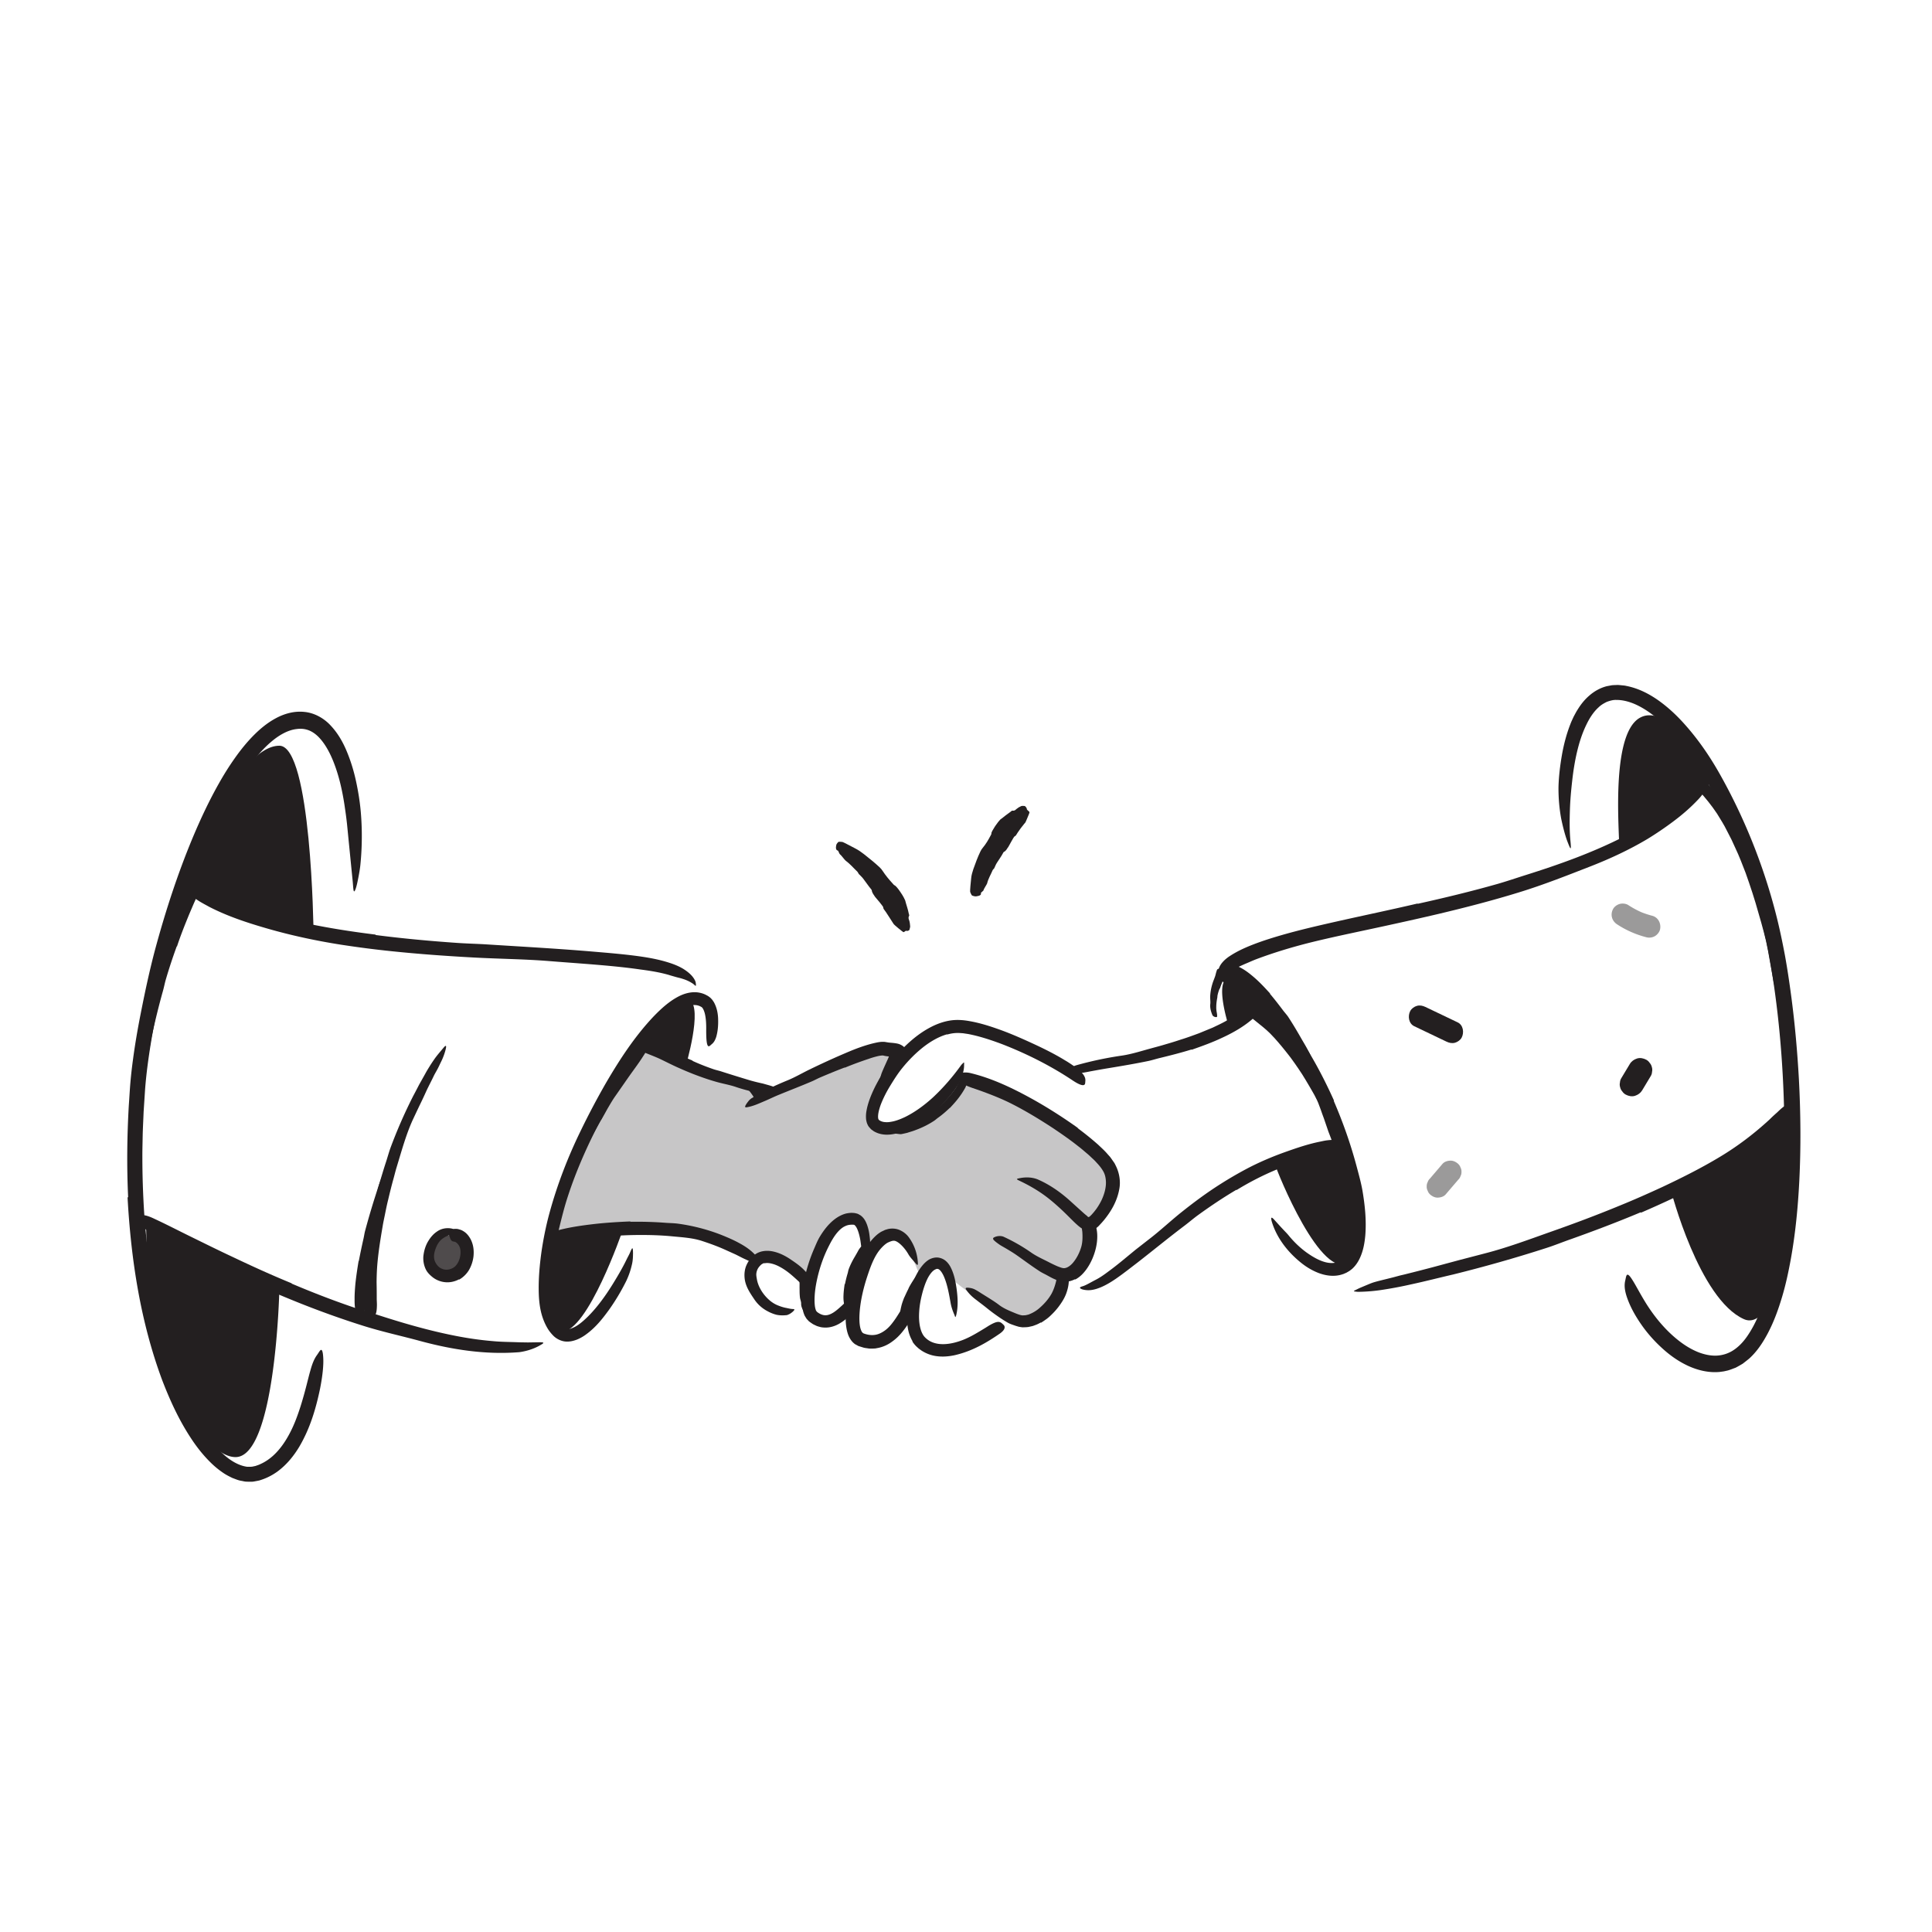 <svg xmlns="http://www.w3.org/2000/svg" width="520" height="520" fill="none"><path fill="#231F20" d="M449.73 320.35s7.51 29.27 19.65 34.7c8.66 3.88 15.42-27.05 13.55-39.12-1.87-12.07-1.43-17.21-1.43-17.21s-18.26 14.13-24.5 17.35c-6.24 3.22-7.27 4.27-7.27 4.27v.01Zm21.73-88.83c1.39 3.62 2.49 7.33 3.57 11.03.37 1.36.79 2.7 1.14 4.05 1.15 4.81 2.12 9.65 2.95 14.5.39 2.15.76 4.31 1.1 6.45.44 2.75.9 5.5.79 8.33.05.87-.01.76-.27.06-.12-.35-.37-.84-.69-1.43-.28-.59-.53-1.3-.75-2.07-.17-.69-.41-1.36-.56-2.05l-.46-2.07-.93-4.13c-.5-2.77-1-5.55-1.5-8.35-.3-1.67-.68-3.37-1.14-5.04-.44-1.69-.92-3.37-1.41-5.03-1.01-3.68-2.21-7.3-3.49-10.89-.86-2.18-1.67-4.39-2.68-6.5-.37-.8-.73-1.62-1.11-2.42l-1.22-2.37c-.77-1.6-1.74-3.08-2.65-4.58-1.51-2.28-3.21-4.35-5.02-6.33-.4-.44-.77-.88-1.2-1.29-1.48-1.62-1.78-2.29-1.56-3.18.05-.2.08-.43.16-.6.27-.57 1.25-.23 2.55.86 3.82 3.3 6.93 7.7 9.54 12.3 1.87 3.46 3.52 7.05 4.91 10.71l-.06.03-.01.01Z"/><path fill="#231F20" d="M435.74 229.43c.7-.34-3.06-31.55 5.71-36.28 8.37-4.52 19.82 16.77 19.82 16.77l-25.53 19.51ZM96.58 339.39c.38-2.02.81-4.03 1.26-6.03.17-.73.25-1.47.46-2.19.68-2.55 1.42-5.08 2.19-7.59.35-1.11.71-2.23 1.06-3.33.44-1.42.94-2.83 1.56-4.19.19-.42.27-.33.29.09a9.8 9.8 0 0 1-.17 2c-.63 2.95-.97 5.94-1.9 8.83-.5 1.74-.75 3.62-1.1 5.43-.41 2-.81 3.99-1.16 6-.21 1.24-.43 2.47-.59 3.71-.26 1.88-.5 3.77-.59 5.65-.06 1.46.06 2.9.18 4.32.01.31.04.62.04.94.02.58-.04.97-.16 1.25-.16.28-.35.45-.6.6-.11.07-.22.15-.32.19-.17.07-.33-.01-.53-.22-.19-.21-.45-.54-.56-.99-.39-1.33-.53-2.71-.5-4.1-.02-1.39.09-2.79.21-4.19.22-2.07.53-4.13.87-6.18h.06Z"/><path fill="#231F20" d="M100.52 324.75c.43-1.95.99-3.87 1.48-5.81.56-1.92 1.13-3.83 1.74-5.73.47-1.38.84-2.79 1.32-4.16 1.78-4.81 3.84-9.52 6.16-14.08.54-1 1.06-2.01 1.58-3.02.56-.99 1.11-1.98 1.66-2.96.34-.64.72-1.26 1.1-1.87.38-.62.78-1.22 1.19-1.82.81-1.2 1.79-2.29 2.71-3.4.59-.68.71-.44.53.37-.18.8-.6 2.19-1.34 3.64-.32.65-.61 1.32-.96 1.95-.34.64-.72 1.24-1.02 1.9-.62 1.3-1.3 2.56-1.91 3.87-.59 1.31-1.2 2.62-1.84 3.91-.62 1.31-1.24 2.62-1.86 3.94-1.44 3.18-2.5 6.66-3.52 10.07l-.85 2.82c-.28.94-.51 1.9-.77 2.84-.53 1.89-1 3.8-1.45 5.72-.3 1.17-.54 2.36-.78 3.55-.23 1.19-.51 2.37-.7 3.57-.62 3.62-1.21 7.26-1.48 10.9a66.36 66.36 0 0 0-.15 4.22c.03 1.4.04 2.8.04 4.19-.01.61.05 1.22.05 1.84-.03 2.3-.35 3.02-1.29 3.51-.22.11-.43.26-.64.32-.71.22-1.3-.73-1.55-2.46-.35-2.56-.44-5.19-.37-7.86.14-2.66.33-5.36.71-8.05.13-1 .25-2 .41-2.99l.52-2.98c.32-1.99.78-3.96 1.18-5.94h.1Zm-52.95-70.04c-1.05 2.88-2.02 5.8-2.89 8.76-.33 1.08-.52 2.19-.83 3.27-1.07 3.82-2.02 7.69-2.88 11.59-.4 1.73-.65 3.49-.96 5.22-.2 1.11-.37 2.23-.59 3.34-.23 1.11-.54 2.21-.85 3.31-.21.68-.39.56-.61-.07-.21-.63-.57-1.79-.62-3.12.09-2.33.21-4.66.62-6.95.36-2.3.79-4.6 1.44-6.86.73-2.71 1.19-5.6 1.89-8.39.76-3.07 1.66-6.1 2.63-9.11.64-1.84 1.28-3.68 1.98-5.5 1.02-2.77 2.26-5.46 3.42-8.15.47-1.04.93-2.07 1.35-3.12.44-1.04.97-2.04 1.47-3.05.23-.44.41-.9.71-1.31.51-.78.92-1.25 1.31-1.52.37-.27.68-.37 1.03-.38.16 0 .33-.04.46-.01.42.07.37.93-.01 2.24-.7 1.86-1.49 3.71-2.27 5.58-.42.92-.83 1.85-1.25 2.79-.4.94-.81 1.89-1.21 2.83-1.16 2.83-2.31 5.7-3.27 8.63l-.08-.02h.01Zm27.61 92.61s-1 44.86-11.79 44.86c-9.51 0-23.93-27.61-23.93-46.06 0-18.45-.23-16.7-.23-16.7l35.95 17.9Z"/><path fill="#231F20" d="M84.38 250.67s-.54-49.98-9.2-49.96c-11.99.03-25.67 36.68-25.67 36.68l25.14 12.08 9.73 1.2Z"/><path fill="#231F20" d="m172.7 281.15 36.74 13.46s24.95-14.15 28.92-12.79c3.97 1.36-2.06 12.88-2.06 12.88s-3.66 7.15 2.5 8.24c6.17 1.09 19.27-13.24 19.27-13.24s18.71 5.46 22.16 9.03c3.45 3.56 15.49 10.64 18.03 15.42 2.55 4.78-4.37 15.46-4.37 15.46s-.7 11.14-4.37 13.17c-3.67 2.03-5.03 10.97-7.91 12.29-8.45 3.88-25.59-10.92-25.59-10.92s-.16-5.22-3.04-4.3c-2.88.92-5.62 2.94-5.62 2.94s-4.9-12.16-6.37-11.51c-1.47.65-5.94 4.39-5.94 4.39s-3.85-6.82-5.19-7.96c-1.34-1.14-6.52 4.12-6.52 4.12l-5.23 11.33s-9.93-7.56-12.18-5.94c-2.25 1.62-4.1 2.53-4.1 2.53s-10.17-9.6-13.68-8.94c-3.52.66-39.94 1.57-39.94 1.57s7.52-23.42 13.23-32.53c5.71-9.11 11.24-18.67 11.24-18.67l.02-.03Z" opacity=".25"/><path fill="#231F20" d="M200.49 292.27s3.38 3.52 2.73 4.53c-.65 1.01 2.73-3.57 2.73-3.57l-5.46-.95v-.01Zm-15.95-5.25s4.69-15.73 1.07-17.87c-4.56-2.69-12.07 12.49-12.07 12.49l10.99 5.37.01.01Zm-16.99 44.24s-9.34 27.2-16.37 27.19c-5.13 0-4.83-14.13-4-19.55.83-5.42 4.57-6.54 4.57-6.54l15.81-1.1h-.01Zm182.66-48.03c1.32 1.95 2.58 3.94 3.73 6 .44.73.9 1.46 1.29 2.22 1.36 2.7 2.52 5.51 3.42 8.38.23.63.42 1.27.62 1.9.2.64.44 1.26.62 1.89.37 1.65 1.06 3.27.6 5.07-.06.54-.1.47-.43.09-.16-.19-.47-.45-.81-.76-.16-.16-.39-.31-.53-.5-.11-.19-.21-.4-.29-.62-.27-.79-.61-1.55-.89-2.33l-.8-2.34c-.24-.79-.55-1.56-.83-2.34-.26-.79-.56-1.57-.85-2.35-.65-1.91-1.79-3.68-2.81-5.46-.55-.99-1.18-1.94-1.76-2.91-.64-.94-1.24-1.91-1.91-2.83l-1.23-1.71-1.3-1.66c-1.33-1.66-2.71-3.31-4.2-4.82-1.17-1.17-2.46-2.16-3.73-3.19-.28-.23-.57-.43-.84-.67-.97-.93-1.12-1.38-.73-2.22.08-.18.14-.38.24-.53.29-.51 1.15-.61 2.02-.07 1.34.75 2.51 1.74 3.7 2.76.58.52 1.15 1.06 1.71 1.62s1.08 1.16 1.61 1.75c.79.88 1.52 1.82 2.27 2.73.71.95 1.45 1.88 2.13 2.86l-.06.05.04-.01Zm-6.94 30.41c.38 1.51 12.42 31.64 20.04 26.09 8.73-6.36-3.03-30.62-3.03-30.62l-17.01 4.53Z"/><path fill="#231F20" d="M330.57 275.72s-3.66-11.6 0-12.43c3.66-.83 8.5 8.32 8.5 8.32l-8.5 4.11Zm-160.93 53.12c3.12-.04 6.26.03 9.39.27 1.14.09 2.29.09 3.44.24 4.02.55 8 1.57 11.79 3.07 1.68.68 3.35 1.39 4.92 2.28 2.03 1.1 3.95 2.54 5.22 4.53.4.61.18.68-.52.58-.69-.13-1.98-.22-3.06-.78-1.01-.43-1.93-.95-2.88-1.41l-2.9-1.31c-1.94-.87-3.98-1.61-6.08-2.3-2.52-.83-5.32-.99-8.04-1.25-3-.29-6.04-.38-9.09-.36-1.88.01-3.76.07-5.64.19-2.85.18-5.72.39-8.54.79-2.19.31-4.31.86-6.47 1.29-.48.09-.94.22-1.42.29-1.8.25-2.41 0-2.9-.85-.11-.2-.25-.39-.33-.59-.25-.67.41-1.35 1.68-1.8 3.78-1.25 7.88-1.83 12.05-2.31 3.1-.34 6.24-.53 9.39-.66v.09h-.01Zm-68.55-77.18c7.25.94 14.56 1.61 21.89 2.12 2.68.19 5.36.24 8.04.41 9.45.6 18.92 1.12 28.4 1.92 4.21.36 8.45.7 12.64 1.28 2.69.38 5.39.87 8.05 1.73 1.32.42 2.65.95 3.89 1.71 1.2.78 2.44 1.74 3.1 3.15.19.44.19.81.21 1.02.01.22-.01.32-.07.33-.14.03-.38-.37-1.02-.75-.61-.39-1.45-.81-2.51-1.13-.51-.18-1.12-.3-1.73-.47-.61-.18-1.27-.35-1.94-.57-2.45-.71-5.06-1.13-7.7-1.47-2.64-.39-5.32-.68-8.01-.94-5.39-.51-10.86-.87-16.35-1.31-6.57-.54-13.45-.6-20.21-.96-7.43-.4-14.87-.93-22.29-1.7-4.57-.47-9.13-1.06-13.67-1.76-6.88-1.08-13.74-2.56-20.41-4.51-5.18-1.51-10.26-3.2-15.1-5.69-1.05-.59-2.1-1.11-3.11-1.79-3.78-2.48-4.59-3.83-4.67-5.13-.01-.3-.08-.65-.03-.88.2-.81 1.86-.03 4.45 1.57 7.78 4.66 16.94 7.84 26.48 10.02 7.08 1.62 14.36 2.8 21.67 3.69v.11ZM78.53 345.5c5.38 2.28 10.83 4.4 16.36 6.29 2.02.7 4.08 1.24 6.1 1.9 7.14 2.33 14.38 4.45 21.75 5.88 3.27.64 6.59 1.12 9.87 1.39 2.11.21 4.23.22 6.33.29 1.06.05 2.11.05 3.16.07l3.17-.05c1.33 0 1.21.2.15.78-1.04.64-3.11 1.55-5.66 1.89-9.02.72-17.93-.65-26.53-2.97-5.14-1.41-10.56-2.56-15.75-4.22-5.7-1.8-11.33-3.83-16.88-6.04a335 335 0 0 1-10.16-4.26c-5.1-2.23-10.12-4.67-15.07-7.12-3.84-1.91-7.69-3.64-11.45-5.65-.84-.43-1.65-.85-2.47-1.32-3.02-1.79-3.78-2.69-3.86-3.94-.02-.29-.08-.6-.04-.85.15-.84 1.7-.64 3.98.46 3.41 1.58 6.8 3.35 10.29 5.05 3.49 1.71 7.01 3.46 10.59 5.13 5.29 2.52 10.66 4.97 16.11 7.2l-.03.1.04-.01Zm107.85-59.97c1.85.85 3.75 1.59 5.69 2.26.71.24 1.45.38 2.16.62 2.52.81 5.09 1.6 7.67 2.38 1.15.33 2.32.61 3.48.86.73.22 1.48.4 2.21.64.74.2 1.41.65 2.11 1 .42.25.3.45-.18.68-.24.12-.57.25-.96.39-.19.07-.4.13-.62.18-.11.03-.22.04-.33.07-.1 0-.21 0-.32-.02l-2.31-.26c-.76-.11-1.51-.31-2.26-.47-1.5-.35-3.01-.75-4.5-1.25-1.78-.63-3.73-.93-5.59-1.48-2.05-.58-4.08-1.3-6.07-2.07-1.23-.49-2.44-.99-3.64-1.53-1.83-.79-3.6-1.72-5.38-2.56-1.39-.64-2.82-1.16-4.23-1.75-.31-.14-.62-.24-.92-.4-1.12-.57-1.32-1-1.07-1.93.06-.21.1-.43.18-.63.28-.67 1.02-.93 1.9-.68 2.56.85 4.99 2.07 7.45 3.31 1.84.88 3.67 1.8 5.56 2.57l-.03.08v-.01Z"/><path fill="#231F20" d="M320.7 282.47c-2.78.86-5.6 1.58-8.4 2.26-1.03.24-2.03.57-3.05.8-3.63.76-7.28 1.37-10.92 1.97-1.61.26-3.23.56-4.82.85-2.04.42-4.11.73-6.2.78-.65.01-.63-.36-.16-.86s1.37-1.19 2.52-1.55a96.39 96.39 0 0 1 12.39-2.62c2.51-.38 5.03-1.19 7.53-1.87 1.37-.38 2.75-.73 4.11-1.15 1.37-.39 2.73-.81 4.07-1.26 1.68-.51 3.31-1.12 4.95-1.72l3.67-1.51c1.19-.57 2.39-1.12 3.53-1.76.87-.52 1.71-1.08 2.54-1.65.8-.6 1.57-1.24 2.35-1.85.35-.26.66-.56.99-.85 1.25-1.03 1.81-1.13 2.73-.55.21.13.44.25.63.4.63.52.48 1.44-.42 2.39-2.66 2.81-6.15 4.92-9.77 6.58-2.68 1.28-5.47 2.27-8.24 3.25l-.03-.08Zm12.06 37.77c-3.52 2.08-6.95 4.38-10.31 6.81-1.22.89-2.37 1.88-3.58 2.8-4.27 3.22-8.43 6.64-12.71 9.97-1.91 1.46-3.81 2.97-5.81 4.35-1.29.88-2.64 1.71-4.13 2.33-.75.3-1.53.57-2.37.69-.83.13-1.72.08-2.54-.15-1.03-.38-.68-.63.14-.86.86-.26 1.97-.95 3.34-1.66 1.24-.62 2.44-1.47 3.63-2.37 1.2-.87 2.39-1.82 3.57-2.78l3.57-2.94 3.69-2.88c2.99-2.28 5.84-4.98 8.87-7.39 3.33-2.65 6.76-5.19 10.38-7.48 2.22-1.41 4.5-2.74 6.82-3.98 3.53-1.88 7.24-3.45 10.99-4.77 2.91-1.03 5.82-2.01 8.86-2.63.67-.13 1.32-.3 2.01-.38 2.55-.31 3.39.02 3.94.93.13.21.29.42.36.63.24.73-.74 1.33-2.45 1.71-5.08 1.03-10.26 2.44-15.3 4.54-3.74 1.55-7.4 3.42-10.92 5.58l-.05-.07Zm48.81-76.98c7.21-1.6 14.38-3.33 21.46-5.34 2.58-.74 5.12-1.61 7.68-2.42 9.01-2.83 17.94-6.02 26.35-10.31 3.71-1.92 7.33-4.08 10.7-6.47 2.17-1.54 4.21-3.24 6.26-4.93l1.51-1.29 1.48-1.33c.96-.92 2.05-1.72 3-2.65 1.25-1.11 1.31-.8.75.61-.27.71-.71 1.69-1.3 2.84-.29.59-.71 1.13-1.14 1.72-.44.59-.93 1.18-1.5 1.75-1.96 2.06-4.12 3.91-6.38 5.6-2.26 1.7-4.6 3.29-7 4.76-4.85 2.89-9.96 5.27-15.19 7.32-6.26 2.44-12.74 5.01-19.28 7.02-7.18 2.22-14.46 4.1-21.74 5.83-4.49 1.06-8.99 2.06-13.48 3.04-6.8 1.5-13.67 2.87-20.37 4.5-5.2 1.28-10.25 2.79-15.11 4.61-1.07.4-2.07.87-3.11 1.3-1.91.83-3.03 1.44-3.83 1.78-.82.34-1.3.45-1.99.48-.28.02-.62.14-.89.16-.23 0-.39-.09-.45-.33-.06-.23-.05-.67.16-1.12.37-.97 1.41-2.15 2.89-3.1 2.2-1.43 4.5-2.42 6.85-3.31 2.35-.88 4.73-1.62 7.14-2.32 4.82-1.38 9.72-2.51 14.63-3.62 7.29-1.64 14.61-3.16 21.87-4.86l.03.09v-.01Zm60.05 83.02c-6.19 2.6-12.46 4.98-18.77 7.23-2.31.8-4.57 1.74-6.9 2.47-8.2 2.64-16.48 4.98-24.83 7.05-3.72.86-7.43 1.82-11.14 2.62-2.37.54-4.77 1.01-7.18 1.39-2.41.41-4.85.63-7.3.66-1.54-.13-1.33-.15-.12-.75.6-.31 1.47-.65 2.5-1.09.52-.21 1.08-.46 1.68-.66.6-.19 1.25-.36 1.92-.53 1.19-.3 2.38-.58 3.57-.89l1.78-.48c.6-.14 1.19-.27 1.79-.43 2.38-.59 4.76-1.2 7.13-1.83 2.37-.64 4.75-1.28 7.13-1.92 2.39-.62 4.78-1.24 7.18-1.87 5.75-1.5 11.55-3.66 17.27-5.69 6.3-2.21 12.56-4.56 18.73-7.11 3.81-1.55 7.57-3.22 11.3-4.94 5.63-2.65 11.22-5.46 16.46-8.69 4.07-2.52 7.82-5.36 11.29-8.45.38-.34.76-.68 1.13-1.02.36-.35.72-.71 1.09-1.05.35-.32.67-.61.97-.87.28-.27.54-.52.78-.74.48-.44.9-.77 1.27-1.02.68-.54 1.27-.7 1.94-.7.3 0 .64-.06.89-.01.42.08.5.52.29 1.3-.2.79-.79 1.85-1.75 3.01-2.81 3.51-6.32 6.44-10.02 9.09-3.71 2.65-7.64 5.01-11.66 7.22-5.97 3.26-12.15 6.12-18.37 8.82l-.05-.09v-.03Z"/><path fill="#231F20" d="M480.22 300.17c-.28-14.59-1.57-29.25-4.17-43.59-.99-5.22-2.35-10.36-3.82-15.45-2.6-8.98-5.95-17.76-10.23-26.06a98.933 98.933 0 0 0-7.24-11.93c-2.7-3.76-5.73-7.31-9.25-10.2-1.57-1.26-3.24-2.38-5.01-3.21-1.76-.83-3.67-1.36-5.48-1.34-.89-.04-1.73.23-2.55.52-.78.39-1.57.83-2.22 1.48-1.37 1.23-2.43 2.9-3.28 4.67-1.11 2.28-1.91 4.76-2.51 7.31-.6 2.54-1.01 5.15-1.3 7.77-.3 2.62-.54 5.26-.62 7.9-.08 2.64-.12 5.3.11 7.93.33 3.26.14 2.93-.9.21-.48-1.37-1.04-3.36-1.55-5.82-.46-2.46-.76-5.39-.73-8.57.08-2.82.42-5.64.9-8.45.49-2.81 1.2-5.62 2.28-8.39.25-.69.59-1.38.9-2.06.37-.67.7-1.35 1.14-2.01.82-1.32 1.83-2.61 3.13-3.71 1.28-1.11 2.88-2.03 4.65-2.48l1.34-.25c.45-.05.89-.05 1.34-.07.46-.03.85.04 1.27.07.41.05.84.06 1.23.16 3.23.62 6.03 2.06 8.48 3.75 2.45 1.71 4.61 3.68 6.57 5.79 3.91 4.23 7.17 8.9 9.96 13.8 6.66 11.73 11.91 24.72 15.31 37.98.94 3.64 1.71 7.32 2.41 11.01.68 3.7 1.22 7.39 1.72 11.1.99 7.42 1.65 14.87 2.07 22.33.49 9.19.57 18.4.11 27.59-.36 6.96-1.02 13.94-2.26 20.83-.63 3.45-1.35 6.88-2.36 10.25-1 3.37-2.2 6.7-3.87 9.86-1.3 2.44-2.84 4.83-5 6.78-.56.46-1.14.91-1.72 1.36-.63.38-1.28.75-1.93 1.09-.7.25-1.4.55-2.12.75-.36.08-.72.17-1.09.24l-1.1.15c-2.98.27-5.91-.46-8.5-1.65-2.6-1.21-4.91-2.86-6.96-4.74a38.045 38.045 0 0 1-4.91-5.39c-2.7-3.67-3.94-6.45-4.61-8.44-.66-2-.67-3.29-.42-4.36.12-.49.2-1.11.37-1.41.3-.51.83.05 1.65 1.37.84 1.32 1.91 3.44 3.5 6.02 2.37 3.81 5.32 7.37 8.8 10.11 1.73 1.37 3.61 2.51 5.54 3.25 1.94.72 3.92 1.05 5.77.74 1.86-.3 3.46-1.12 4.96-2.5 1.49-1.34 2.73-3.2 3.81-5.17 2.17-3.98 3.58-8.61 4.7-13.29 1.63-6.99 2.53-14.27 3.06-21.58.54-7.31.64-14.69.5-22.05l.11-.02.02.02Zm-325.83 10.28c1.33-2.68 2.71-5.34 4.19-7.93.53-.95 1.01-1.93 1.59-2.86 2-3.28 4.26-6.4 6.55-9.47 1.02-1.36 2.04-2.73 3.05-4.08 1.32-1.72 2.8-3.33 4.39-4.81.49-.46.55-.28.35.29-.21.57-.64 1.58-1.34 2.59-1.17 1.86-2.48 3.59-3.74 5.36-1.25 1.79-2.49 3.58-3.75 5.38-.77 1.07-1.43 2.24-2.12 3.4-.66 1.18-1.31 2.37-2 3.52-1.46 2.57-2.89 5.17-4.21 7.83l-1.21 2.46-1.13 2.49c-1.12 2.53-2.17 5.1-3.07 7.69-.33 1.02-.61 2.03-.89 3.05l-.76 3.06c-.11.45-.21.89-.32 1.34-.42 1.67-.72 2.16-1.37 2.39-.15.05-.3.13-.44.15-.47.06-.65-.72-.48-2.01.48-3.84 1.66-7.74 3.11-11.54.52-1.42 1.12-2.8 1.69-4.2.63-1.38 1.22-2.77 1.87-4.13l.05.02-.01.01Z"/><path fill="#231F20" d="M120.17 341.99a4.79 4.79 0 1 0 0-9.58 4.79 4.79 0 0 0 0 9.58Z" opacity=".8"/><path fill="#231F20" d="M217.45 347.03c-.08.53-.14 1.07-.16 1.62 0 .2.04.39.02.59-.07.7-.11 1.42-.07 2.13 0 .32.04.63.09.94.07.39.14.78.12 1.21 0 .13-.14.15-.32.1-.18-.06-.46-.18-.6-.38-.48-.73-.94-1.51-.9-2.38 0-.52-.22-1.02-.31-1.53-.07-.57-.1-1.14-.11-1.72 0-.35 0-.71-.01-1.06 0-.53.02-1.07-.02-1.59-.03-.41-.21-.81-.32-1.23-.02-.09-.07-.18-.08-.27.06-.34.24-.43.9-.47l.39-.02c.37 0 .91.16 1.08.39.32.35.35.7.44 1.05.06.35.08.7.06 1.05-.05.53-.09 1.06-.14 1.59h-.06v-.02Zm25.97 2.13c.32-.72.65-1.43 1-2.12.12-.26.22-.52.36-.77.49-.87 1.02-1.72 1.58-2.52.25-.37.49-.72.73-1.08.16-.22.31-.46.49-.67.2-.2.4-.39.62-.57.13-.11.17-.05.16.13a2.5 2.5 0 0 1-.16.78c-.52.97-1.05 1.9-1.6 2.85-.34.56-.54 1.23-.77 1.85-.26.69-.5 1.39-.72 2.1-.13.44-.26.87-.37 1.32-.16.67-.35 1.35-.43 2.03-.07.53.04 1.08.02 1.61 0 .12 0 .23-.02.35-.07.43-.25.55-.72.58-.11 0-.22.02-.32.02-.35 0-.63-.22-.75-.56-.42-1.04-.13-2.07.11-3.09.19-.76.48-1.5.76-2.24h.04-.01Zm-16-3.53c.21-.99.44-1.98.74-2.95.1-.36.14-.72.27-1.07.45-1.23 1.06-2.41 1.73-3.51.28-.5.58-.99.84-1.5.18-.32.4-.62.63-.91.12-.14.26-.26.4-.39.06-.07.17-.1.28-.13.1-.03.2-.06.31-.09.27-.06.3.01.4.34.05.17.13.4.26.69.08.26.06.46 0 .63-.2.66-.56 1.18-.88 1.74-.33.56-.67 1.12-1.02 1.71-.45.69-.55 1.56-.79 2.35-.24.89-.47 1.79-.63 2.71-.11.57-.19 1.14-.25 1.72-.09.87-.18 1.76-.13 2.64.03.68.21 1.35.34 2.02.03.15.08.29.1.44.04.55-.2.74-.79.9-.14.04-.27.08-.41.1-.45.08-.86-.12-1.11-.53-.57-1.22-.75-2.56-.68-3.91.03-1 .17-2.02.31-3.02h.06l.02.02Zm12.85-58.22c-.3.52-.59 1.05-.86 1.59-.1.2-.14.41-.24.61-.34.7-.8 1.36-1.14 2.07-.16.31-.26.64-.36.97-.06.21-.11.43-.22.62-.09.2-.22.39-.43.56-.13.1-.25.05-.43-.13s-.53-.51-.53-.77c-.07-.5.09-.92.2-1.36.13-.44.29-.86.52-1.27.26-.49.35-1.06.56-1.58.23-.57.48-1.14.73-1.7.16-.35.32-.7.47-1.04.23-.53.5-1.04.69-1.59.16-.42.15-.92.32-1.37.03-.1.07-.21.13-.31.09-.19.3-.23.46-.26.17-.01.34.05.55.18.1.06.19.11.27.17.27.21.43.54.58.81.13.44.11.79-.01 1.15-.11.35-.26.71-.42 1.07-.24.53-.53 1.06-.79 1.6l-.05-.02Zm15.34 10.8c-1 .96-2.05 1.87-3.18 2.67-.41.3-.77.65-1.21.91-1.5.97-3.11 1.75-4.77 2.36-.72.3-1.5.49-2.23.74-.49.12-.97.23-1.47.33-.24.06-.5.04-.76.01a166 166 0 0 0-.76-.09c-.31-.05-.28-.15-.05-.38.16-.16.33-.32.46-.46.11-.1.21-.19.3-.28.05-.05.11-.08.16-.14.06-.02.12-.05.18-.06l1.32-.48 1.28-.55c.42-.2.85-.37 1.29-.53.44-.16.86-.37 1.31-.54.54-.2 1.02-.54 1.51-.85.48-.33.94-.72 1.42-1.05 1.02-.8 2.02-1.62 2.97-2.52.59-.54 1.15-1.13 1.69-1.72.41-.46.79-.93 1.19-1.4.37-.49.74-.98 1.07-1.49.49-.81.86-1.67 1.3-2.49l.27-.55c.38-.66.75-.75 1.16-.73.1 0 .2 0 .28.01.25.04.4.47.35 1.1-.14.91-.49 1.76-.83 2.63-.44.81-.94 1.61-1.49 2.36-.81 1.14-1.75 2.18-2.71 3.2l-.04-.04-.01.03Zm86.18-30.76c1.24 1.47 2.41 2.98 3.56 4.51.42.55.89 1.06 1.3 1.63 1.35 2.06 2.6 4.17 3.81 6.3.55.93 1.11 1.87 1.6 2.83.69 1.2 1.16 2.54 1.46 3.91.09.43-.07.43-.43.2-.34-.24-1-.65-1.52-1.24-.47-.52-.93-1.03-1.32-1.59-.4-.55-.86-1.06-1.21-1.64-.72-1.15-1.43-2.31-2.12-3.51-.81-1.45-2.02-2.69-3.04-4.03a103.8 103.8 0 0 0-3.48-4.36c-.74-.87-1.5-1.73-2.3-2.55-1.2-1.24-2.43-2.48-3.79-3.5-1.06-.79-2.25-1.34-3.37-1.83l-.74-.26c-.44-.18-.69-.29-.84-.51-.14-.26-.2-.53-.25-.92-.02-.18-.07-.35-.08-.51-.02-.27.09-.49.36-.7.14-.1.32-.2.54-.28.21-.08.43-.05.69-.03 2.93.43 5.13 2.13 7.12 3.86 1.48 1.3 2.81 2.74 4.11 4.17l-.05.05h-.01Z"/><path fill="#231F20" d="M205.74 339.95c-.13.03-.22.08-.34.11-.12.03-.19.12-.3.16-.23.14-.52.43-.72.67-.44.51-.7 1.1-.8 1.79-.07.5.03 1.03.13 1.58.31 1.97 1.57 4.08 3.3 5.61a8.02 8.02 0 0 0 2.62 1.58c.61.24 1.22.43 1.86.56.63.11 1.29.31 1.98.32.43.03.44.17.11.51-.16.18-.41.4-.74.62-.17.12-.36.23-.57.32-.11.05-.22.08-.33.15-.11.02-.23.05-.35.05-.85.09-1.72.07-2.56-.1-.82-.21-1.61-.52-2.35-.92a9.666 9.666 0 0 1-3.69-3.29c-1.09-1.63-2.33-3.39-2.57-5.6-.13-1.19 0-2.48.52-3.61.26-.56.57-1.1.96-1.56.19-.24.38-.46.6-.66l.32-.31c.12-.1.27-.2.4-.29 1.35-.97 2.98-1.09 4.34-.9 2.09.34 3.88 1.29 5.48 2.4 1.25.85 2.49 1.72 3.55 2.85.25.24.48.48.69.75.39.5.57.89.57 1.23 0 .33-.16.61-.49.92-.15.14-.29.3-.45.42-.56.39-1.28.26-1.81-.29-.85-.79-1.68-1.55-2.55-2.26-.88-.7-1.81-1.34-2.77-1.84-.71-.38-1.45-.67-2.16-.83-.7-.17-1.39-.2-1.85-.06l-.03-.08Zm74.41 15.99c-.48.26-.96.52-1.51.71-.27.1-.52.21-.81.28l-.87.19c-.28.07-.59.09-.89.1-.31.01-.6.03-.92.02-.33-.04-.66-.09-.97-.15l-.8-.24c-.74-.26-1.44-.47-2.06-.81-1.09-.62-2.11-1.29-3.09-1.99-.99-.69-1.94-1.42-2.86-2.17-.82-.66-1.68-1.28-2.5-1.93-1.08-.79-2.1-1.71-2.87-2.9-.23-.37.01-.49.48-.47.46.04 1.21.12 1.87.46.59.3 1.14.65 1.69 1.01l1.67 1.04c1.11.7 2.23 1.39 3.28 2.2 1.27.95 2.82 1.56 4.22 2.14.76.31 1.54.6 2.09.61.34-.04.68 0 1.03-.11.18-.05.36-.07.53-.13l.53-.22c.87-.38 1.75-.93 2.52-1.64 1.18-1.04 2.28-2.28 3.08-3.68.6-1.1.99-2.29 1.26-3.42.06-.25.07-.5.13-.74.2-.88.41-1.01 1.34-1.19.21-.04.42-.1.63-.13.35-.05.67.03.91.28.24.24.43.69.42 1.16.03 1.44-.28 2.8-.76 4.07-.49 1.27-1.25 2.42-2.07 3.51-1.25 1.61-2.76 3.06-4.66 4.21l-.05-.07h.01Z"/><path fill="#231F20" d="M289.33 344.31c-.67.33-1.43.59-2.24.65-.4.02-.8.05-1.2-.03l-.6-.11c-.18-.04-.31-.1-.47-.15-1.2-.41-2.08-.91-2.98-1.41-.66-.36-1.32-.66-1.94-1.05-2.15-1.39-4.16-2.9-6.21-4.34-.91-.64-1.86-1.21-2.8-1.77-.6-.36-1.23-.69-1.82-1.07-.58-.41-1.16-.81-1.66-1.33-.25-.44-.11-.57.46-.8.56-.22 1.43-.34 2.2-.05 2.63 1.21 5.12 2.63 7.48 4.28 1.41.99 3.05 1.72 4.58 2.5.84.44 1.68.84 2.5 1.2.41.16.81.31 1.16.41.19.06.28.04.43.09.14 0 .28 0 .42-.03.69-.1 1.48-.65 2.15-1.43 1.01-1.2 1.82-2.77 2.27-4.41.34-1.28.33-2.63.25-3.86-.02-.27-.08-.53-.1-.79-.11-.93.19-1.05 1.11-1.56.21-.11.41-.26.61-.38.35-.2.71-.25 1.1-.05.37.19.72.6.9 1.12.46 1.53.47 3 .3 4.45-.18 1.45-.58 2.87-1.16 4.26-.44 1.03-.98 2.05-1.7 3.04-.73.98-1.62 1.98-2.97 2.7l-.05-.08h-.02Zm-72.93.55c.6-3.08 1.53-6.04 2.78-8.9.45-1.04.88-2.11 1.48-3.11 1.06-1.74 2.33-3.44 4.11-4.78.89-.65 1.92-1.21 3.08-1.48.59-.1 1.17-.19 1.77-.13.27 0 .64.07.99.17.35.07.65.3.96.46 1.03.73 1.48 1.72 1.81 2.6.31.9.52 1.79.63 2.67.31 2.24.37 4.51-.42 6.64-.29.66-.31.55-.6-.04-.35-.6-.88-1.66-1.08-2.84-.21-1.05-.26-2.08-.49-3.06-.21-.97-.49-1.92-.86-2.61-.09-.16-.19-.3-.28-.44-.1-.07-.18-.24-.25-.25-.15-.15-.16-.06-.32-.13-.69-.02-1.41 0-2.19.37-.94.4-1.81 1.25-2.55 2.22-.74.98-1.36 2.1-1.93 3.24-1.28 2.51-2.26 5.26-2.94 8.07-.41 1.73-.73 3.49-.83 5.24-.05.86-.05 1.71.03 2.52.04.4.11.79.22 1.12.09.36.21.5.4.7.6.48 1.36.85 2.07.89.81.06 1.63-.28 2.41-.79.78-.51 1.52-1.19 2.28-1.88.34-.31.65-.64 1.01-.96 1.33-1.18 2.1-1.25 2.88-.74.18.12.39.22.53.36.48.49.23 1.31-.56 2.26-1.28 1.33-2.58 2.82-4.7 4.05-1.05.59-2.46 1.11-4.03 1.01-.39-.02-.78-.06-1.14-.17-.37-.1-.75-.19-1.07-.36-.32-.16-.69-.3-.96-.5-.3-.2-.52-.35-.91-.64l-.03-.03c-.24-.28-.53-.52-.73-.84-.17-.31-.43-.66-.51-.94-.24-.58-.34-1.06-.44-1.55-.15-.94-.2-1.8-.19-2.64.01-1.68.21-3.26.47-4.83h.08l.02.05Zm-92.86-.52c-1.08.57-2.38.89-3.65.77-1.27-.1-2.49-.59-3.44-1.34-.69-.55-1.33-1.17-1.75-1.93-.7-1.33-.91-2.92-.69-4.19.19-1.3.6-2.55 1.28-3.65.59-.98 1.36-1.89 2.33-2.53 1.22-.88 2.83-1.1 4.17-.75.43.1.31.46-.04.85-.17.2-.4.4-.65.6-.24.23-.51.38-.77.51-.24.1-.47.2-.67.35-.22.11-.4.25-.59.37-.36.29-.69.6-.96.99-.55.77-.94 1.74-1.19 2.79-.14.63-.13 1.32 0 1.87.14.57.44 1.07.78 1.5a3.19 3.19 0 0 0 3.28 1.09c.37-.11.8-.26 1.11-.49.32-.2.61-.48.86-.83.76-1.05 1.16-2.59.96-3.97-.15-1.09-.91-1.93-1.49-2.12-.12-.08-.28-.01-.38-.08-.45-.08-.67-.25-.99-1.19-.07-.21-.17-.42-.24-.62-.11-.35-.1-.69.11-.97.22-.26.59-.58 1.18-.61.44 0 .9-.06 1.37.1.23.06.47.13.7.22.23.09.43.22.64.35.86.53 1.42 1.31 1.85 2.08.81 1.57.94 3.19.77 4.74-.15 1.15-.5 2.29-1.09 3.38-.58 1.07-1.6 2.14-2.76 2.78l-.05-.07h.01Zm103.8-57.02c-2.21.84-4.42 1.75-6.62 2.69-.8.34-1.56.78-2.37 1.11-2.84 1.21-5.73 2.32-8.6 3.5-1.28.51-2.51 1.12-3.76 1.66-1.61.67-3.2 1.45-4.97 1.74-.55.1-.57-.14-.28-.64.14-.25.36-.57.64-.92.27-.36.62-.71 1.06-.95 3.02-1.89 6.21-3.37 9.52-4.73 1.99-.81 3.91-1.94 5.88-2.9 2.17-1.05 4.36-2.08 6.58-3.07 1.36-.61 2.74-1.2 4.13-1.79 2.11-.88 4.26-1.67 6.59-2.24.92-.2 1.84-.45 3.03-.35.73.12.94.17 1.34.2.38.04.79.06 1.28.13.42.06.92.12 1.43.34.95.41 1.43.97 1.59 1.39.15.44.05.82-.26 1.24-.14.19-.27.4-.44.56-.57.55-1.4.37-1.96.22-.42-.11-.72-.08-1.47-.13-.36-.02-.8-.06-1.28-.14-.24-.04-.5-.1-.75-.16-.14-.01-.09.02-.17 0-.29.01-.89.09-1.53.26-.64.16-1.33.36-2.03.61-2.1.7-4.34 1.5-6.53 2.42l-.04-.08-.01.03Z"/><path fill="#231F20" d="M290.08 303.66c1.87 1.38 3.69 2.85 5.46 4.41.87.83 1.76 1.61 2.57 2.57l.62.69c.2.24.4.54.59.81l.58.83c.19.28.33.63.49.94.9 1.87 1.23 4.02.9 5.95-.57 3.42-2.25 6.22-4.23 8.63-.26.3-.51.6-.78.88l-.42.45c-.18.21-.41.41-.63.58l-.65.55c-.22.17-.47.28-.74.34-.54.13-1.1.05-1.63-.13-.52-.2-1.02-.48-1.48-.83-.25-.2-.37-.28-.53-.42l-.44-.39c-.58-.52-1.1-1.05-1.63-1.57-1.84-1.86-3.7-3.61-5.65-5.18-2.52-2.03-5.21-3.61-8.13-4.99-.92-.43-.81-.5.14-.68.92-.18 2.84-.44 4.77.32 3.33 1.44 6.27 3.54 8.81 5.84 1.23 1.11 2.46 2.23 3.7 3.34.29.25.59.5.85.7.04.06.08.12.15.17.06.06.15.11.24.1.08-.02.16-.07.25-.12l.05-.04.12-.11.25-.24c.16-.16.32-.34.47-.52.32-.34.6-.73.89-1.1.55-.77 1.04-1.59 1.45-2.43.79-1.69 1.27-3.51 1.16-5.16-.06-.91-.25-1.79-.7-2.57-.45-.8-1.06-1.58-1.81-2.36-.34-.4-.73-.78-1.14-1.15-.4-.37-.79-.76-1.21-1.12-.86-.71-1.68-1.46-2.58-2.13-2.16-1.72-4.45-3.31-6.76-4.86-3.53-2.31-7.16-4.53-10.9-6.44-2.9-1.49-5.9-2.65-8.89-3.73-.66-.23-1.31-.45-1.98-.68-2.45-.88-3.12-1.32-3.38-2.48-.06-.26-.16-.53-.17-.77-.02-.41.27-.68.84-.81.55-.12 1.41-.15 2.39.11 5.88 1.43 11.52 4.17 16.97 7.21 4.04 2.28 7.97 4.8 11.78 7.52l-.05.08.02-.01Zm-62.38 51.2c.06-3.55.76-6.8 1.65-10.01.33-1.17.6-2.35 1.05-3.49.77-2.01 1.69-3.97 2.9-5.83.6-.93 1.3-1.82 2.14-2.65.42-.41.88-.81 1.42-1.15.26-.19.54-.31.82-.44.29-.12.53-.29.87-.35 1.06-.38 2.39-.36 3.48.08 1.09.45 1.97 1.17 2.57 1.99 1.54 2.11 2.31 4.48 2.45 6.88.04.75-.16.68-.6.16-.27-.32-.58-.68-.89-1.04-.38-.42-.77-.9-1.08-1.44-1.09-1.91-2.81-3.51-3.75-3.61-.46-.06-1.01.13-1.8.5-.65.35-1.4 1.05-2.07 1.85-1.64 1.98-2.62 4.76-3.49 7.41-.96 2.94-1.69 6.01-1.97 9.08-.08.94-.12 1.88-.08 2.79.04.9.17 1.81.46 2.49.1.24.18.38.29.52.12.14.26.25.43.31.84.32 1.89.51 2.83.39.96-.09 1.88-.53 2.72-1.11.85-.59 1.58-1.37 2.23-2.24.66-.85 1.25-1.78 1.83-2.72.26-.42.48-.85.75-1.27 1-1.55 1.57-1.92 2.55-1.75.23.04.47.05.67.13.68.24.76 1.2.2 2.5-.86 1.91-1.93 3.82-3.44 5.67-.75.92-1.63 1.81-2.73 2.59-1.06.79-2.4 1.45-3.89 1.72l-.64.12-.65.03c-.44.01-.88.03-1.3-.05-.42-.07-.86-.1-1.25-.22l-1.29-.4c-.22-.09-.42-.24-.64-.34-.22-.11-.42-.23-.6-.4-.38-.31-.68-.68-.95-1.09-.52-.82-.7-1.43-.88-2.08-.31-1.26-.4-2.39-.41-3.49h.09v-.04Zm100.57-88.79a9.8 9.8 0 0 0-.56 1.79c-.06.23-.03.46-.08.69-.16.81-.27 1.65-.27 2.49-.02.38.03.75.07 1.12.08.47.19.93.16 1.43-.01.16-.24.2-.52.14-.27-.06-.61-.23-.74-.5-.41-.97-.71-2-.57-3.07.06-.63-.06-1.28-.04-1.93.03-.71.12-1.42.26-2.12.09-.43.2-.86.33-1.28.18-.64.46-1.26.68-1.89.19-.49.26-1.03.45-1.55.04-.12.06-.24.12-.35.24-.38.52-.36 1.06-.03.12.08.25.15.37.23.39.28.62.67.64.98-.04.86-.39 1.46-.67 2.19-.22.53-.45 1.08-.62 1.67h-.06l-.01-.01Z"/><path fill="#231F20" d="M358.98 296.3c2.45 5.68 4.52 11.52 6.12 17.5.58 2.18 1.2 4.37 1.6 6.61.67 3.95 1.1 7.99.77 12.12-.19 2.06-.55 4.18-1.52 6.21-.48 1.01-1.15 2-2.05 2.8-.23.19-.48.37-.72.55l-.79.46-.81.35c-.28.09-.56.18-.84.25-2.03.5-4.08.14-5.84-.52-1.77-.68-3.35-1.65-4.75-2.78-3.58-2.89-6.52-6.65-7.85-11.06-.37-1.39.01-1.27.8-.35.44.49 1 1.1 1.64 1.81.34.36.7.75 1.08 1.15.39.4.79.82 1.16 1.29 1.36 1.64 2.9 3.11 4.57 4.34 1.67 1.2 3.44 2.24 5.19 2.69 1.73.45 3.37.22 4.48-.67 1.13-.8 1.97-2.58 2.4-4.56.53-2.39.49-5.08.19-7.74-.29-2.67-.85-5.35-1.43-8.01-1.31-5.84-3.19-11.6-5.45-17.2-1.4-3.45-2.93-6.85-4.64-10.15-2.59-5.01-5.48-9.91-8.9-14.31-2.66-3.42-5.71-6.41-9-8.98-.72-.57-1.47-1.07-2.21-1.59-1.38-.98-2.31-1.57-2.89-2.12-.58-.56-.84-1.05-.97-1.67-.06-.28-.17-.59-.17-.84 0-.43.39-.64 1.14-.63.75 0 1.84.28 3.1.91 3.72 1.87 7.01 4.59 9.92 7.63 2.92 3.05 5.49 6.44 7.82 9.96 3.46 5.24 6.37 10.81 8.93 16.5l-.09.05h.01ZM254.9 278.38c-2.27.65-4.48 1.94-6.5 3.53-2.02 1.61-3.88 3.49-5.54 5.54-1.22 1.5-2.25 3.14-3.25 4.77-1.02 1.66-1.9 3.39-2.57 5.14-.31.87-.57 1.76-.67 2.57-.04.4-.06.79 0 1.05 0 .16.1.36.24.48l.2.15c.11.05.22.1.32.16.23.08.47.17.75.21.55.08 1.17.09 1.81-.03 1.29-.18 2.63-.7 3.92-1.31 2.68-1.32 5.19-3.18 7.44-5.22 2.87-2.67 5.42-5.64 7.7-8.82.9-.91.74-.85.73.33 0 .59-.16 1.39-.41 2.35-.28.94-.75 1.98-1.41 2.99-1.17 1.8-2.55 3.44-4.06 4.96a39.482 39.482 0 0 1-4.86 4.24c-1.79 1.23-3.7 2.34-5.88 3.13-1.09.38-2.25.69-3.54.78-1.27.09-2.74-.09-4.06-.86-.13-.07-.24-.16-.37-.25l-.45-.33c-.33-.39-.72-.73-.91-1.22-.24-.43-.35-1.03-.42-1.43-.07-.83-.03-1.59.1-2.28.24-1.39.65-2.63 1.12-3.84.96-2.4 2.17-4.64 3.57-6.73 1.61-2.38 3.43-4.62 5.49-6.64 2.05-2.03 4.33-3.86 6.94-5.25 1.6-.85 3.34-1.52 5.19-1.84 1.86-.33 3.78-.18 5.5.14 2.65.47 5.18 1.26 7.66 2.14 2.48.87 4.89 1.89 7.26 2.95 3.68 1.66 7.29 3.35 10.74 5.47.77.44 1.5.94 2.25 1.45 1.36.98 2.18 1.74 2.66 2.38.46.67.59 1.18.53 1.75-.03.26-.02.55-.1.76-.29.71-1.6.21-3.49-1.07-5.65-3.76-12.16-7.07-18.91-9.68-2.51-.94-5.07-1.8-7.61-2.39-.63-.14-1.27-.29-1.89-.37l-.93-.14-.88-.06c-1.15-.06-2.24.08-3.38.41l-.03-.08v.01Zm-9.27 82.65c-1.15-1.94-1.4-3.86-1.51-5.67-.07-1.82.07-3.58.38-5.31.22-1.26.42-2.52.82-3.74.73-2.14 1.62-4.25 3.32-6.13.45-.46.94-.91 1.6-1.26.66-.32 1.47-.54 2.29-.44.8.11 1.53.46 2.06.93.54.47.91 1.01 1.21 1.54 1 1.91 1.35 3.83 1.64 5.72.34 2.42.51 4.88-.07 7.29-.24.75-.24.63-.46 0-.28-.64-.76-1.77-1.02-3.1-.42-2.34-.82-4.69-1.61-6.73-.37-1-.9-1.93-1.39-2.34-.24-.21-.4-.24-.56-.27-.13-.03-.32.02-.65.18-.81.39-1.64 1.56-2.2 2.78-.57 1.24-1 2.61-1.34 3.98-.38 1.51-.65 3.06-.74 4.6-.1 1.54-.03 3.1.34 4.5.23.86.58 1.65 1.07 2.22.55.61 1.27 1.14 2.06 1.46 2.43 1.02 5.54.47 8.26-.58 2.15-.83 4.1-2.06 6.1-3.27.44-.27.86-.56 1.32-.81 1.71-.95 2.48-1.02 3.22-.31.17.16.36.31.49.49.39.63-.04 1.39-1.16 2.18-3.39 2.34-7.37 4.75-12.27 5.84-1.82.37-3.84.53-5.93 0a9.836 9.836 0 0 1-2.96-1.33l-.66-.48-.6-.54c-.4-.38-.82-.89-1.11-1.36l.07-.05-.01.01Zm-83.87-59.73c-3.58 6.83-6.7 13.79-9.05 21.1-.86 2.66-1.53 5.37-2.19 8.07-1.16 4.76-2.03 9.61-2.17 14.44-.07 2.41.05 4.82.55 7.09.25 1.13.59 2.22 1.09 3.21l.4.71.46.65.52.58c.17.1.3.29.47.34.56.32 1.34.31 2.21-.05.86-.34 1.72-.91 2.52-1.57 1.6-1.33 3.07-2.92 4.41-4.6 1.73-2.16 3.26-4.49 4.69-6.88.72-1.19 1.42-2.4 2.07-3.62.33-.61.64-1.23.94-1.85.3-.62.66-1.22.92-1.85.65-1.56.74-1.4.78.2-.02.78 0 1.95-.34 3.25-.3 1.31-.78 2.8-1.51 4.31a57.847 57.847 0 0 1-4.58 7.66c-1.77 2.43-3.63 4.83-6.35 6.77-.67.49-1.44.93-2.31 1.29-.9.34-1.92.63-3.13.52-1.21-.11-2.42-.76-3.18-1.51-.66-.66-1.23-1.38-1.67-2.14-1.76-3.05-2.2-6.26-2.3-9.31-.11-3.67.2-7.31.69-10.93.52-3.61 1.24-7.2 2.19-10.69 2.09-7.66 4.96-15.09 8.43-22.19 2.11-4.36 4.38-8.65 6.8-12.86 3.71-6.34 7.77-12.57 12.88-17.95 2.01-2.06 4.15-4.05 6.88-5.42 1.37-.66 2.97-1.13 4.69-.99.85.09 1.72.31 2.48.72.19.11.38.19.58.32.2.15.42.3.61.47.17.18.35.36.5.55l.4.59c.78 1.42 1.04 2.8 1.13 4.15.12 2.5-.18 4.04-.47 5.11-.33 1.06-.71 1.63-1.22 2.04-.23.19-.47.45-.67.54-.7.32-.86-1.63-.83-4.83 0-1.18-.06-2.35-.26-3.41-.18-1.04-.59-2-.97-2.26-.1-.06-.13-.1-.37-.2l-.27-.14-.29-.08c-.37-.13-.77-.14-1.18-.15-.84.05-1.78.36-2.73.86-.95.49-1.89 1.16-2.8 1.92-.91.75-1.8 1.59-2.65 2.49-1.71 1.78-3.31 3.75-4.82 5.81-4.5 6.12-8.4 12.86-11.92 19.76l-.08-.03.02-.01ZM34.49 322.25c-.39-8.26-.29-16.52.18-24.75.15-2.06.25-4.1.43-6.18s.42-4.14.7-6.19c.55-4.11 1.25-8.17 2.05-12.22 1.16-5.9 2.41-11.78 3.96-17.58 2.77-10.21 6.05-20.3 10.15-30.09 2.06-4.89 4.32-9.71 6.95-14.37 1.31-2.33 2.73-4.61 4.29-6.81 1.55-2.2 3.26-4.33 5.21-6.28 1.73-1.72 3.67-3.32 5.94-4.52 2.25-1.2 4.92-1.95 7.65-1.64 2.75.28 5.29 1.78 7.01 3.67 1.77 1.88 3.05 4.05 4.03 6.26 1.25 2.85 2.16 5.8 2.8 8.78.64 2.98 1.11 5.99 1.33 9.01.23 3.02.27 6.05.14 9.07a76.29 76.29 0 0 1-.33 4.52c-.17 1.5-.46 2.99-.77 4.46-.39 1.84-.74 2.6-.91 2.52-.19-.09-.23-1.02-.36-2.61-.32-3.18-.88-8.82-1.54-15.5-.16-1.47-.35-2.93-.57-4.37-.2-1.45-.45-2.89-.74-4.32-.57-2.85-1.36-5.64-2.4-8.24-1.04-2.58-2.4-5-4.11-6.67-.86-.82-1.77-1.41-2.73-1.73-.96-.32-1.95-.4-3.08-.24-2.2.26-4.5 1.52-6.57 3.25-2.09 1.73-3.98 3.9-5.73 6.2-3.49 4.65-6.4 9.9-9.06 15.3-3.15 6.47-5.8 13.4-8.11 20.47-2.31 7.08-4.29 14.31-6.04 21.53-1.91 7.94-3.53 15.96-4.57 24.03-.26 2.02-.47 4.03-.63 6.05l-.4 6.12c-.08 2.04-.19 4.08-.25 6.12-.03 2.04-.1 4.09-.09 6.13 0 5.03.17 10.06.49 15.08.36 5.01.88 10.02 1.6 14.99 1.15 7.52 2.7 15.01 4.93 22.27 1.08 3.64 2.4 7.2 3.88 10.67 1.49 3.47 3.18 6.84 5.19 9.97 1.55 2.44 3.33 4.71 5.34 6.64 1.99 1.93 4.4 3.43 6.81 3.74.59-.01 1.18.04 1.74-.13l.42-.08.46-.16c.31-.1.61-.21.9-.36 1.18-.52 2.28-1.25 3.27-2.12 1.99-1.75 3.55-4.05 4.81-6.52 1.12-2.18 1.95-4.47 2.72-6.86 1.4-4.45 2.02-7.51 2.64-9.62.58-2.12 1.13-3.32 1.82-4.26.31-.43.63-1.01.89-1.25.44-.41.7.38.78 2.18.09 1.8-.16 4.58-.86 8.13-1.09 5.23-2.62 10.56-5.55 15.57-1.48 2.48-3.38 4.88-5.93 6.76-1.28.92-2.73 1.69-4.27 2.2l-.58.19c-.22.05-.45.1-.68.14-.46.08-.93.2-1.39.21-.46 0-.92 0-1.39-.02-.47 0-.88-.13-1.33-.21-.91-.13-1.66-.49-2.47-.78-.74-.36-1.48-.73-2.16-1.16-1.33-.87-2.54-1.85-3.62-2.91-2.16-2.11-3.97-4.44-5.54-6.87-3.17-4.86-5.54-10.07-7.58-15.37-5.89-15.83-8.41-32.58-9.33-49.22l.1-.03.06.01Z"/><path fill="#231F20" d="M435.23 248.78c2.4 1.58 5.1 2.77 7.88 3.48.76.2 1.63.1 2.31-.3.62-.36 1.22-1.08 1.38-1.79.36-1.56-.47-3.27-2.1-3.69-1.15-.3-2.27-.68-3.37-1.14l.72.3a24.79 24.79 0 0 1-3.8-2.04c-.63-.41-1.6-.5-2.31-.3s-1.45.73-1.79 1.38c-.79 1.5-.32 3.18 1.08 4.1Zm-46.11 72.68 3.36-3.93c.29-.27.5-.59.62-.97.19-.36.27-.74.26-1.16.02-.41-.07-.8-.26-1.16a2.34 2.34 0 0 0-.62-.97c-.57-.52-1.32-.91-2.12-.88-.8.03-1.61.28-2.12.88l-3.36 3.93c-.29.27-.5.59-.62.97a2.3 2.3 0 0 0-.26 1.16c-.02.41.07.8.26 1.16.12.37.33.69.62.97.57.52 1.32.91 2.12.88.8-.03 1.61-.28 2.12-.88Z" opacity=".45"/><path fill="#231F20" d="m442 293.45 2.26-3.76c.24-.37.37-.78.39-1.21.1-.43.08-.86-.06-1.3-.1-.42-.29-.79-.58-1.11-.23-.35-.53-.63-.91-.84-.75-.4-1.67-.6-2.5-.33-.83.27-1.5.75-1.94 1.49l-2.26 3.76c-.24.37-.37.78-.39 1.21-.1.43-.08.86.06 1.3.1.42.29.79.58 1.11.23.35.53.63.91.84.75.4 1.67.6 2.5.33.83-.27 1.5-.75 1.94-1.49Zm-61.35-17.24c2.89 1.38 5.77 2.76 8.66 4.14.74.35 1.5.53 2.31.3.7-.19 1.45-.73 1.79-1.38.71-1.34.44-3.38-1.08-4.1-2.89-1.38-5.77-2.76-8.66-4.14-.74-.35-1.5-.53-2.31-.3-.7.19-1.45.73-1.79 1.38-.71 1.34-.44 3.38 1.08 4.1Zm-155.18-47.28c-.5-.13-.56-.71-.38-1.53.06-.26.52-.84.69-.84.34 0 .68 0 .99.06.19.02 2.6 1.32 3.45 1.75.82.42 1.56.94 2.27 1.49 1.45 1.15 2.91 2.3 4.29 3.6.31.28.57.62.8.97.8 1.22 1.72 2.32 2.71 3.4.17.17.29.39.56.49.21.08.94.91 1.54 1.84.64.91 1.14 1.9 1.23 2.15.32 1.26.77 2.43 1 3.68.04.18.17.32.05.55-.28.53-.06.84.05 1.2.16.5.21 1.04.25 1.58.01.27-.12.6-.19.9-.07.28-.64.38-.73.33-.26-.14-.44.14-.65.25-.07.04-.17.09-.23.1-.1 0-2.62-2.02-2.71-2.3-.07-.07-2.22-3.54-2.54-3.84-.16-.18-.18-.44-.24-.69-.01-.06-.52-.71-1.03-1.35-.53-.62-1.06-1.25-1.1-1.3-.33-.56-.81-1.01-.91-1.77-.02-.15-.12-.25-.2-.35-.73-.86-1.35-1.84-2.07-2.76-.35-.48-.81-.87-1.22-1.3-.07-.08-.11-.19-.17-.29-.07-.12-.13-.25-.23-.35-1.03-.97-1.96-2.09-3.13-2.94-.27-.19-1.23-1.53-1.56-1.74-.18-.12-.4-.98-.61-1.03l.02.04Zm38.55 11.51c.12.47-.41.7-1.32.82-.29.04-1.08-.17-1.17-.32-.16-.3-.32-.6-.41-.89-.07-.18.16-2.74.27-3.63.07-.86.32-1.67.58-2.47.57-1.61 1.16-3.23 1.91-4.78.16-.35.37-.67.62-.97.86-1.02 1.51-2.14 2.12-3.3.1-.19.24-.37.22-.63-.03-.22.46-1.08 1.01-1.92.56-.83 1.21-1.63 1.39-1.78.49-.35.95-.72 1.41-1.09.47-.36.95-.71 1.43-1.05.13-.1.21-.27.46-.24.57.08.77-.22 1.04-.44.37-.32.8-.58 1.27-.78.23-.1.58-.05.89-.04.28.01.64.64.63.74-.02.31.32.45.52.67.07.07.16.17.2.24.05.08-.22.76-.51 1.42-.28.68-.56 1.36-.66 1.45-.01.01-.18.18-.39.46l-.81 1.03c-.56.79-1.14 1.61-1.22 1.81-.1.19-.32.3-.5.43-.12.04-1.51 2.61-1.57 2.71-.39.47-.56 1.07-1.21 1.39-.13.06-.17.18-.23.29-.48.93-1.12 1.77-1.68 2.67-.3.45-.47.97-.71 1.45-.04.09-.14.15-.2.23-.08.1-.19.19-.23.3-.49 1.18-1.19 2.29-1.48 3.55-.08.28-.93 1.49-.97 1.84-.03.19-.78.63-.72.83h.02Z"/></svg>